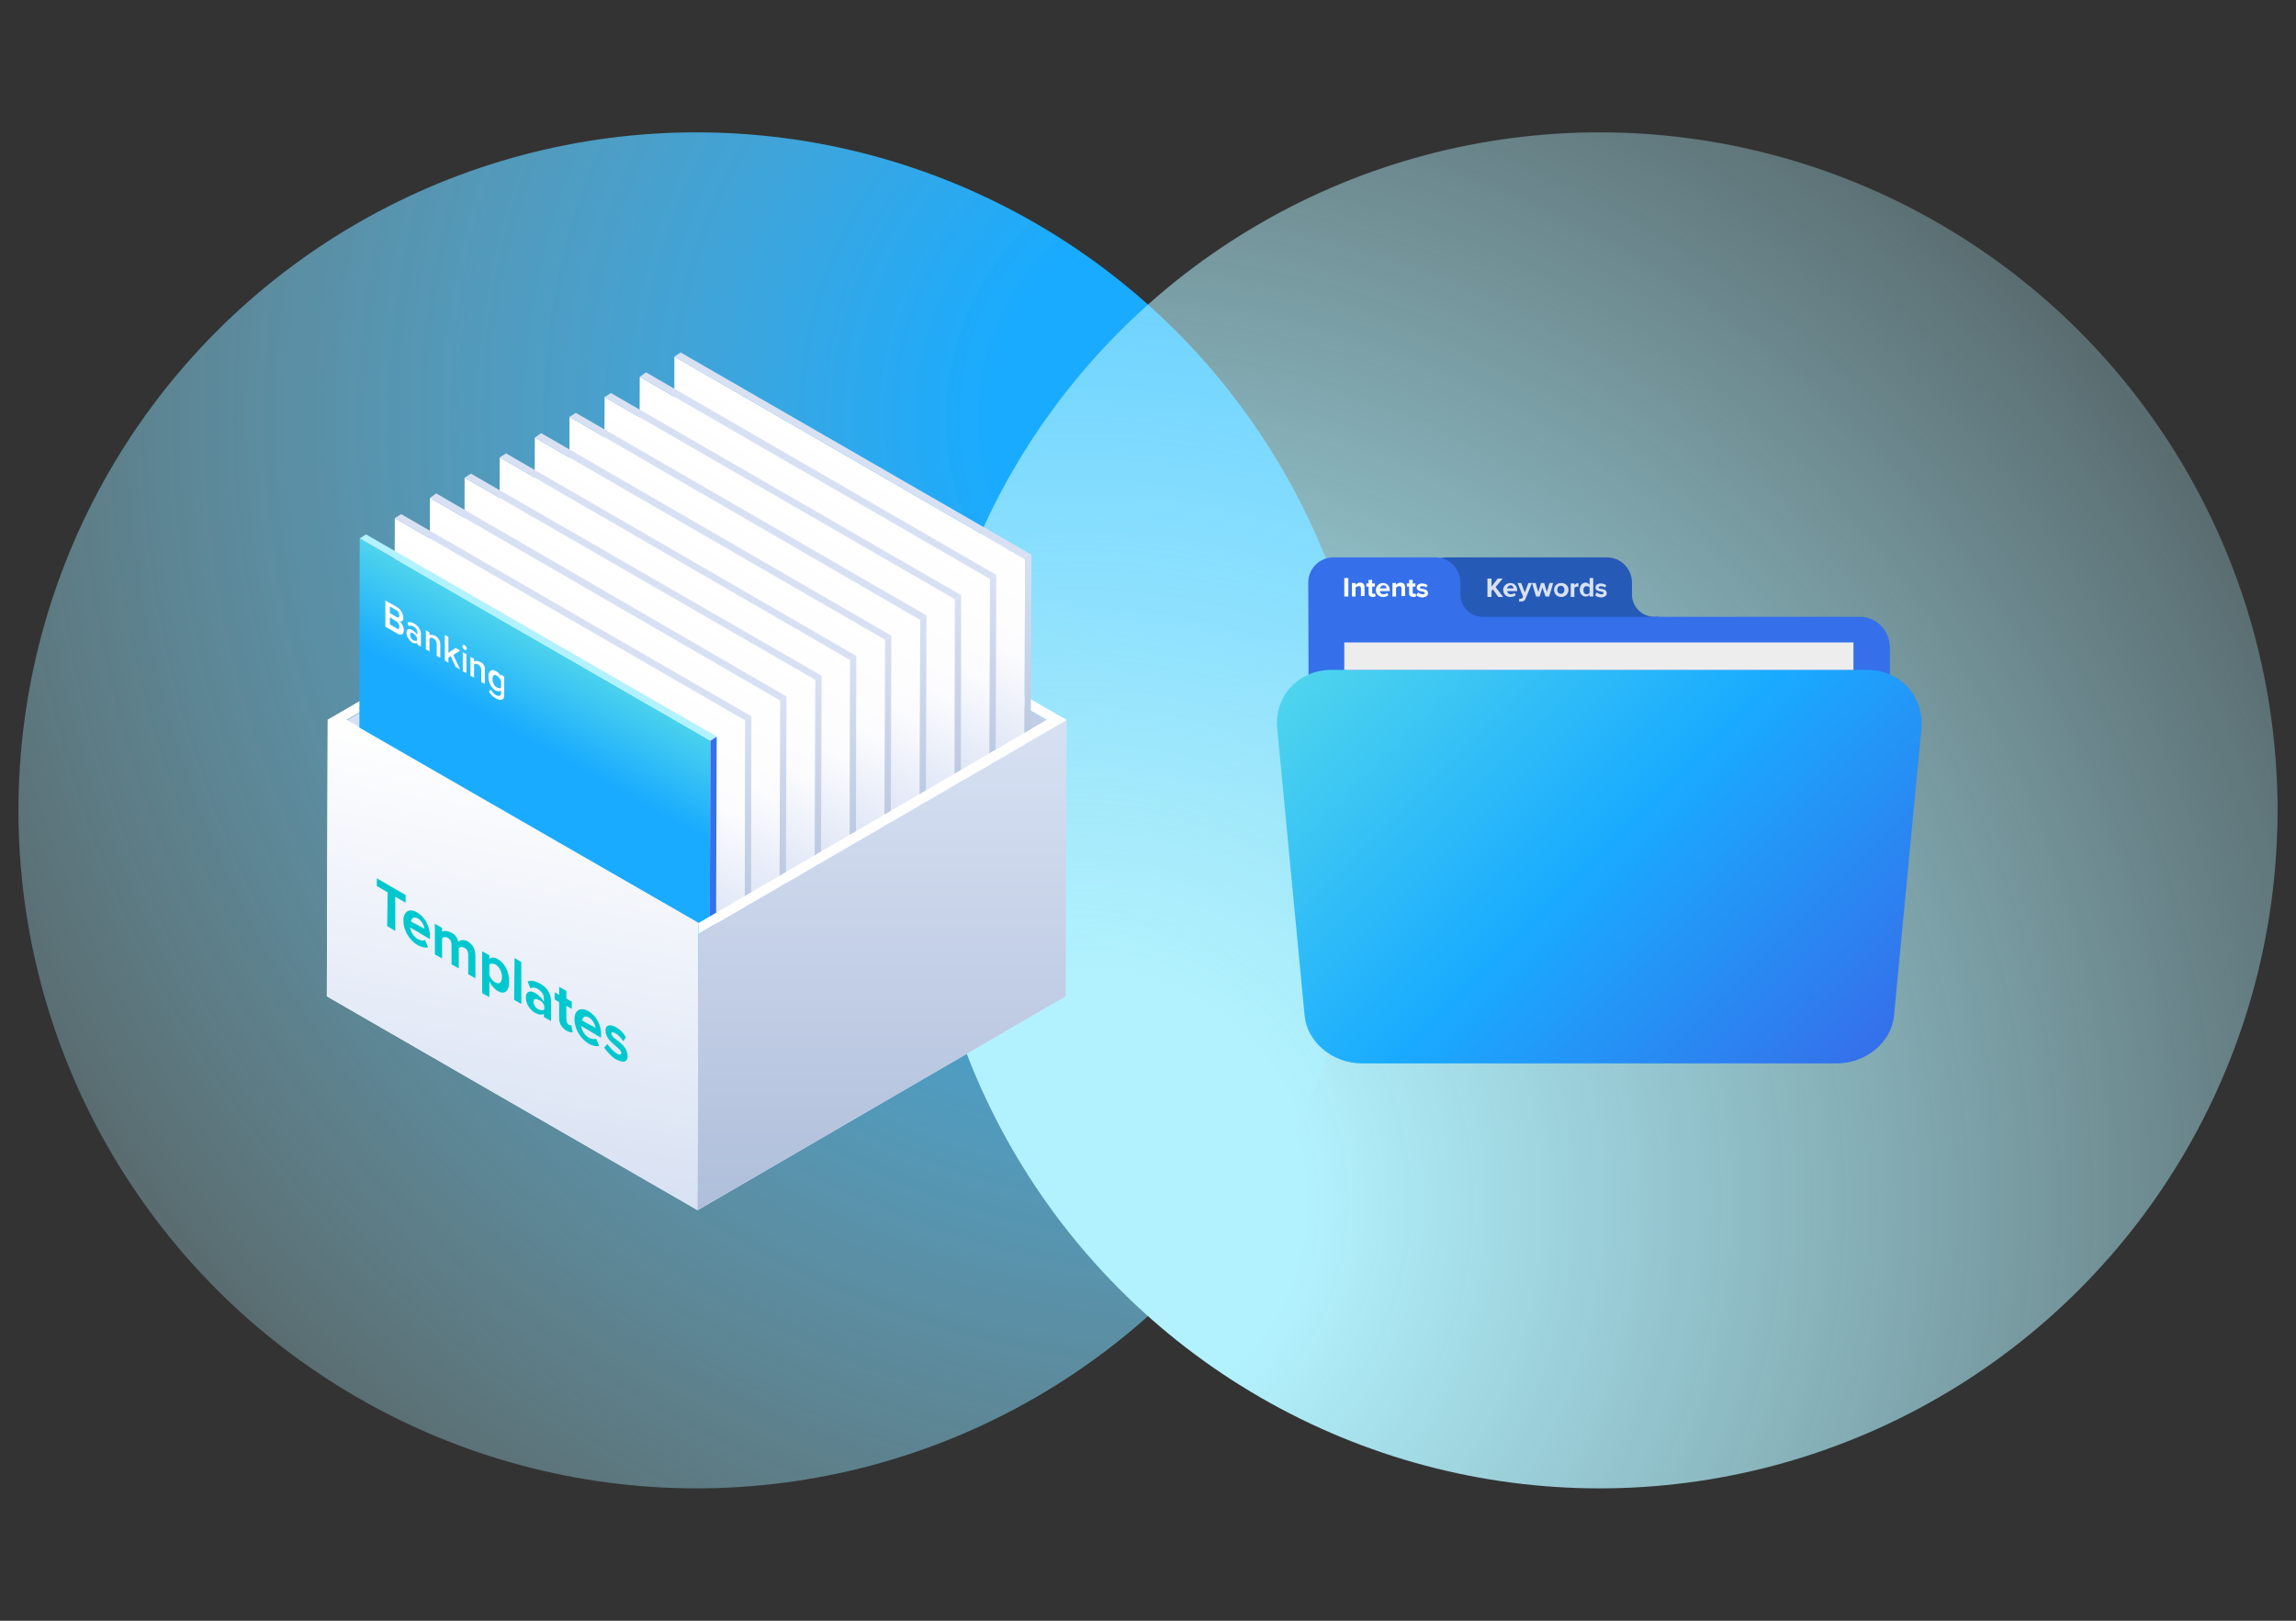 <?xml version="1.0" encoding="utf-8"?>
<!-- Generator: Adobe Illustrator 24.3.0, SVG Export Plug-In . SVG Version: 6.00 Build 0)  -->
<svg version="1.1" id="Ebene_1" xmlns="http://www.w3.org/2000/svg" xmlns:xlink="http://www.w3.org/1999/xlink" x="0px" y="0px"
	 viewBox="0 0 510 360" style="enable-background:new 0 0 510 360;" xml:space="preserve">
<rect x="0" y="0" width="510" height="360" fill="#333333" stroke="none"/>
<style type="text/css">
	.st0{fill:url(#SVGID_1_);}
	.st1{fill:url(#SVGID_2_);}
	.st2{fill:#255AB7;}
	.st3{fill:#3570EA;}
	.st4{fill:url(#SVGID_3_);}
	.st5{fill:#EDEDED;}
	.st6{fill:#FFFFFF;}
	.st7{fill:#D8E1F3;}
	.st8{fill:#C1CEE7;}
	.st9{fill:url(#SVGID_4_);}
	.st10{fill:url(#SVGID_5_);}
	.st11{fill:url(#SVGID_6_);}
	.st12{fill:url(#SVGID_7_);}
	.st13{fill:url(#SVGID_8_);}
	.st14{fill:url(#SVGID_9_);}
	.st15{fill:url(#SVGID_10_);}
	.st16{fill:url(#SVGID_11_);}
	.st17{fill:url(#SVGID_12_);}
	.st18{fill:url(#SVGID_13_);}
	.st19{fill:url(#SVGID_14_);}
	.st20{fill:url(#SVGID_15_);}
	.st21{fill:url(#SVGID_16_);}
	.st22{fill:url(#SVGID_17_);}
	.st23{fill:url(#SVGID_18_);}
	.st24{fill:url(#SVGID_19_);}
	.st25{fill:url(#SVGID_20_);}
	.st26{fill:url(#SVGID_21_);}
	.st27{fill:url(#SVGID_22_);}
	.st28{fill:#B2F2FE;}
	.st29{fill:url(#SVGID_23_);}
	.st30{fill:url(#SVGID_24_);}
	.st31{fill:#01C8CF;}
</style>
<g>
	
		<radialGradient id="SVGID_1_" cx="270.071" cy="269.34" r="295.209" gradientTransform="matrix(1 0 0 -1 0 362.252)" gradientUnits="userSpaceOnUse">
		<stop  offset="0.168" style="stop-color:#19ABFF"/>
		<stop  offset="1" style="stop-color:#B2F2FE;stop-opacity:0.3"/>
	</radialGradient>
	<circle class="st0" cx="154.7" cy="180" r="150.6"/>
	<g>
		
			<radialGradient id="SVGID_2_" cx="-15866.645" cy="7387.543" r="295.209" gradientTransform="matrix(-1 0 0 1 -15626.715 -7120.456)" gradientUnits="userSpaceOnUse">
			<stop  offset="0.168" style="stop-color:#B2F2FE"/>
			<stop  offset="1" style="stop-color:#B2F2FE;stop-opacity:0.3"/>
		</radialGradient>
		<circle class="st1" cx="355.3" cy="180" r="150.6"/>
		<g>
			<g>
				<path class="st2" d="M368.5,137h-1c-2.8,0-5-2.2-5-5v-2.6c0-3.1-2.5-5.6-5.6-5.6h-35.6c-3.1,0-5.6,2.5-5.6,5.6l0.3,93
					c0,6.8,5.5,12.4,12.4,12.4h40.1L368.5,137L368.5,137z"/>
				<path class="st3" d="M413.1,137h-83.7c-2.8,0-5-2.2-5-5v-2.6c0-3.1-2.5-5.6-5.6-5.6h-22.6c-3.1,0-5.6,2.5-5.6,5.6l0.3,93
					c0,6.8,5.5,12.4,12.4,12.4h104.1c6.8,0,12.4-5.5,12.4-12.4v-78.7C419.7,139.9,416.7,137,413.1,137z"/>
				
					<linearGradient id="SVGID_3_" gradientUnits="userSpaceOnUse" x1="302.631" y1="225.559" x2="407.856" y2="120.334" gradientTransform="matrix(1 0 0 -1 0 362.252)">
					<stop  offset="0" style="stop-color:#4ED4ED"/>
					<stop  offset="0.5" style="stop-color:#19ABFF"/>
					<stop  offset="1" style="stop-color:#3570EA"/>
				</linearGradient>
				<path class="st4" d="M408,236.2H302.5c-6.5,0-12.1-4.7-12.7-10.5l-6.1-63.9c-0.7-7.1,4.7-13,12-13h119.1c7.3,0,12.6,5.9,12,13
					l-6.1,63.9C420.1,231.6,414.4,236.2,408,236.2z"/>
				<rect x="298.6" y="142.7" class="st5" width="113.1" height="6.1"/>
			</g>
			<g>
				<path class="st6" d="M298.6,128.4h0.9v4.1h-0.9V128.4z"/>
				<path class="st6" d="M302.3,130.7c0-0.4-0.2-0.5-0.5-0.5s-0.5,0.2-0.7,0.3v2h-0.8v-3h0.8v0.4c0.2-0.2,0.6-0.5,1-0.5
					c0.6,0,1,0.4,1,0.9v2.1h-0.8V130.7z"/>
				<path class="st6" d="M304,131.8v-1.5h-0.5v-0.7h0.5v-0.8h0.8v0.8h0.6v0.7h-0.6v1.3c0,0.2,0.1,0.3,0.3,0.3c0.1,0,0.2,0,0.3-0.1
					l0.2,0.6c-0.1,0.1-0.3,0.2-0.6,0.2C304.3,132.6,304,132.3,304,131.8z"/>
				<path class="st6" d="M307.2,129.5c0.9,0,1.5,0.7,1.5,1.6v0.2h-2.2c0,0.4,0.3,0.7,0.8,0.7c0.3,0,0.6-0.1,0.8-0.3l0.3,0.5
					c-0.3,0.3-0.8,0.4-1.2,0.4c-0.9,0-1.6-0.6-1.6-1.6C305.7,130.2,306.3,129.5,307.2,129.5z M306.5,130.7h1.5
					c0-0.3-0.2-0.7-0.7-0.7C306.7,130.1,306.5,130.5,306.5,130.7z"/>
				<path class="st6" d="M311.3,130.7c0-0.4-0.2-0.5-0.5-0.5s-0.5,0.2-0.7,0.3v2h-0.8v-3h0.8v0.4c0.2-0.2,0.6-0.5,1-0.5
					c0.6,0,1,0.4,1,0.9v2.1h-0.8V130.7z"/>
				<path class="st6" d="M313,131.8v-1.5h-0.5v-0.7h0.5v-0.8h0.8v0.8h0.6v0.7h-0.6v1.3c0,0.2,0.1,0.3,0.3,0.3c0.1,0,0.2,0,0.3-0.1
					l0.2,0.6c-0.1,0.1-0.3,0.2-0.6,0.2C313.3,132.6,313,132.3,313,131.8z"/>
				<path class="st6" d="M315,131.6c0.2,0.2,0.7,0.4,1,0.4s0.5-0.1,0.5-0.3s-0.3-0.3-0.6-0.3c-0.5-0.1-1.2-0.2-1.2-0.9
					c0-0.5,0.4-0.9,1.2-0.9c0.5,0,0.9,0.2,1.2,0.4l-0.3,0.5c-0.2-0.2-0.5-0.3-0.9-0.3c-0.3,0-0.5,0.1-0.5,0.3s0.2,0.3,0.6,0.3
					c0.5,0.1,1.2,0.2,1.2,1c0,0.5-0.5,0.9-1.3,0.9c-0.5,0-1-0.2-1.3-0.5L315,131.6z"/>
			</g>
			<g>
				<path class="st7" d="M331.6,130.9l-0.3,0.4v1.3h-0.9v-4.1h0.9v1.8l1.4-1.8h1.1l-1.6,1.9l1.7,2.2h-1.1L331.6,130.9z"/>
				<path class="st7" d="M335.5,129.5c0.9,0,1.5,0.7,1.5,1.6v0.2h-2.2c0,0.4,0.3,0.7,0.8,0.7c0.3,0,0.6-0.1,0.8-0.3l0.3,0.5
					c-0.3,0.3-0.8,0.4-1.2,0.4c-0.9,0-1.6-0.6-1.6-1.6C333.9,130.2,334.6,129.5,335.5,129.5z M334.7,130.7h1.5
					c0-0.3-0.2-0.7-0.7-0.7C335,130.1,334.8,130.5,334.7,130.7z"/>
				<path class="st7" d="M337.8,133c0.2,0,0.3-0.1,0.4-0.2l0.1-0.3l-1.2-3h0.8l0.8,2.1l0.8-2.1h0.8l-1.4,3.4
					c-0.2,0.6-0.6,0.7-1.1,0.7c-0.1,0-0.3,0-0.4,0l0.1-0.7C337.6,133,337.7,133,337.8,133z"/>
				<path class="st7" d="M342.6,130.5l-0.6,2h-0.8l-0.9-3h0.8l0.6,2l0.6-2h0.7l0.6,2l0.6-2h0.8l-0.9,3h-0.8L342.6,130.5z"/>
				<path class="st7" d="M345.2,131c0-0.8,0.6-1.5,1.6-1.5s1.6,0.7,1.6,1.5s-0.6,1.6-1.6,1.6C345.8,132.6,345.2,131.9,345.2,131z
					 M347.5,131c0-0.5-0.3-0.9-0.8-0.9s-0.8,0.4-0.8,0.9s0.3,0.9,0.8,0.9S347.5,131.5,347.5,131z"/>
				<path class="st7" d="M348.9,129.6h0.8v0.4c0.2-0.3,0.6-0.5,0.9-0.5v0.8c-0.1,0-0.1,0-0.2,0c-0.3,0-0.6,0.1-0.7,0.3v2h-0.8
					L348.9,129.6L348.9,129.6z"/>
				<path class="st7" d="M353.1,132.1c-0.2,0.3-0.6,0.4-0.9,0.4c-0.7,0-1.3-0.6-1.3-1.5c0-1,0.6-1.6,1.3-1.6c0.3,0,0.7,0.2,0.9,0.5
					v-1.5h0.8v4.1h-0.8V132.1z M353.1,130.5c-0.1-0.2-0.4-0.3-0.7-0.3c-0.4,0-0.7,0.3-0.7,0.9c0,0.5,0.3,0.9,0.7,0.9
					c0.3,0,0.5-0.1,0.7-0.3V130.5z"/>
				<path class="st7" d="M354.7,131.6c0.2,0.2,0.7,0.4,1,0.4s0.5-0.1,0.5-0.3s-0.3-0.3-0.6-0.3c-0.5-0.1-1.2-0.2-1.2-0.9
					c0-0.5,0.4-0.9,1.2-0.9c0.5,0,0.9,0.2,1.2,0.4l-0.3,0.5c-0.2-0.2-0.5-0.3-0.9-0.3c-0.3,0-0.5,0.1-0.5,0.3s0.2,0.3,0.6,0.3
					c0.5,0.1,1.2,0.2,1.2,1c0,0.5-0.5,0.9-1.3,0.9c-0.5,0-1-0.2-1.3-0.5L354.7,131.6z"/>
			</g>
		</g>
	</g>
	<g>
		<g>
			<polygon class="st8" points="232.6,160 232.5,221.3 154.4,176.2 154.5,114.9 			"/>
			<polygon class="st7" points="154.5,114.9 154.4,176.2 76.8,221.3 77,160 			"/>
			<path class="st6" d="M154.5,112.4l82.4,47.5l-81.8,47.5l-82.4-47.5L154.5,112.4z M155,205l77.6-45.1l-78.1-45.1L77,159.9L155,205
				"/>
			<polygon class="st7" points="236.9,160 236.7,221.3 155,268.8 155.1,207.5 			"/>
			<polygon class="st6" points="155.1,207.5 155,268.8 72.6,221.3 72.8,160 			"/>
			<g>
				<g>
					
						<linearGradient id="SVGID_4_" gradientUnits="userSpaceOnUse" x1="201.362" y1="254.529" x2="175.966" y2="208.713" gradientTransform="matrix(1 0 0 -1 0 362.252)">
						<stop  offset="0" style="stop-color:#FFFFFF"/>
						<stop  offset="0.4" style="stop-color:#FCFCFE"/>
						<stop  offset="0.9" style="stop-color:#D8E1F3"/>
						<stop  offset="1" style="stop-color:#C1CEE7"/>
					</linearGradient>
					<polygon class="st9" points="227.7,124.2 227.5,182.1 149.7,137.2 149.8,79.2 					"/>
					
						<linearGradient id="SVGID_5_" gradientUnits="userSpaceOnUse" x1="228.279" y1="239.057" x2="228.279" y2="180.151" gradientTransform="matrix(1 0 0 -1 0 362.252)">
						<stop  offset="0" style="stop-color:#D8E1F3"/>
						<stop  offset="1" style="stop-color:#AFBEDA"/>
					</linearGradient>
					<polygon class="st10" points="228.9,181.2 227.5,182.1 227.7,124.2 229.1,123.2 					"/>
					<polygon class="st7" points="227.7,124.2 229.1,123.2 151.2,78.3 149.8,79.2 					"/>
				</g>
				<g>
					
						<linearGradient id="SVGID_6_" gradientUnits="userSpaceOnUse" x1="193.596" y1="249.985" x2="168.2" y2="204.169" gradientTransform="matrix(1 0 0 -1 0 362.252)">
						<stop  offset="0" style="stop-color:#FFFFFF"/>
						<stop  offset="0.4" style="stop-color:#FCFCFE"/>
						<stop  offset="0.9" style="stop-color:#D8E1F3"/>
						<stop  offset="1" style="stop-color:#C1CEE7"/>
					</linearGradient>
					<polygon class="st11" points="219.9,128.6 219.7,186.6 141.9,141.7 142.1,83.7 					"/>
					
						<linearGradient id="SVGID_7_" gradientUnits="userSpaceOnUse" x1="220.513" y1="234.513" x2="220.513" y2="175.607" gradientTransform="matrix(1 0 0 -1 0 362.252)">
						<stop  offset="0" style="stop-color:#D8E1F3"/>
						<stop  offset="1" style="stop-color:#AFBEDA"/>
					</linearGradient>
					<polygon class="st12" points="221.1,185.7 219.7,186.6 219.9,128.6 221.3,127.7 					"/>
					<polygon class="st7" points="219.9,128.6 221.3,127.7 143.5,82.7 142.1,83.7 					"/>
				</g>
				<g>
					
						<linearGradient id="SVGID_8_" gradientUnits="userSpaceOnUse" x1="185.83" y1="245.524" x2="160.434" y2="199.708" gradientTransform="matrix(1 0 0 -1 0 362.252)">
						<stop  offset="0" style="stop-color:#FFFFFF"/>
						<stop  offset="0.4" style="stop-color:#FCFCFE"/>
						<stop  offset="0.9" style="stop-color:#D8E1F3"/>
						<stop  offset="1" style="stop-color:#C1CEE7"/>
					</linearGradient>
					<polygon class="st13" points="212.1,133.1 212,191.1 134.1,146.2 134.3,88.2 					"/>
					
						<linearGradient id="SVGID_9_" gradientUnits="userSpaceOnUse" x1="212.747" y1="230.052" x2="212.747" y2="171.146" gradientTransform="matrix(1 0 0 -1 0 362.252)">
						<stop  offset="0" style="stop-color:#D8E1F3"/>
						<stop  offset="1" style="stop-color:#AFBEDA"/>
					</linearGradient>
					<polygon class="st14" points="213.4,190.2 212,191.1 212.1,133.1 213.5,132.2 					"/>
					<polygon class="st7" points="212.1,133.1 213.5,132.2 135.7,87.3 134.3,88.2 					"/>
				</g>
				<g>
					
						<linearGradient id="SVGID_10_" gradientUnits="userSpaceOnUse" x1="178.064" y1="241.063" x2="152.668" y2="195.247" gradientTransform="matrix(1 0 0 -1 0 362.252)">
						<stop  offset="0" style="stop-color:#FFFFFF"/>
						<stop  offset="0.4" style="stop-color:#FCFCFE"/>
						<stop  offset="0.9" style="stop-color:#D8E1F3"/>
						<stop  offset="1" style="stop-color:#C1CEE7"/>
					</linearGradient>
					<polygon class="st15" points="204.4,137.7 204.2,195.6 126.4,150.6 126.5,92.6 					"/>
					
						<linearGradient id="SVGID_11_" gradientUnits="userSpaceOnUse" x1="204.981" y1="225.59" x2="204.981" y2="166.685" gradientTransform="matrix(1 0 0 -1 0 362.252)">
						<stop  offset="0" style="stop-color:#D8E1F3"/>
						<stop  offset="1" style="stop-color:#AFBEDA"/>
					</linearGradient>
					<polygon class="st16" points="205.6,194.7 204.2,195.6 204.4,137.7 205.8,136.7 					"/>
					<polygon class="st7" points="204.4,137.7 205.8,136.7 127.9,91.7 126.5,92.6 					"/>
				</g>
				<g>
					
						<linearGradient id="SVGID_12_" gradientUnits="userSpaceOnUse" x1="170.298" y1="236.519" x2="144.902" y2="190.703" gradientTransform="matrix(1 0 0 -1 0 362.252)">
						<stop  offset="0" style="stop-color:#FFFFFF"/>
						<stop  offset="0.4" style="stop-color:#FCFCFE"/>
						<stop  offset="0.9" style="stop-color:#D8E1F3"/>
						<stop  offset="1" style="stop-color:#C1CEE7"/>
					</linearGradient>
					<polygon class="st17" points="196.6,142.1 196.4,200.1 118.6,155.2 118.8,97.2 					"/>
					
						<linearGradient id="SVGID_13_" gradientUnits="userSpaceOnUse" x1="197.215" y1="221.046" x2="197.215" y2="162.141" gradientTransform="matrix(1 0 0 -1 0 362.252)">
						<stop  offset="0" style="stop-color:#D8E1F3"/>
						<stop  offset="1" style="stop-color:#AFBEDA"/>
					</linearGradient>
					<polygon class="st18" points="197.8,199.2 196.4,200.1 196.6,142.1 198,141.2 					"/>
					<polygon class="st7" points="196.6,142.1 198,141.2 120.2,96.2 118.8,97.2 					"/>
				</g>
				<g>
					
						<linearGradient id="SVGID_14_" gradientUnits="userSpaceOnUse" x1="162.532" y1="232.057" x2="137.136" y2="186.242" gradientTransform="matrix(1 0 0 -1 0 362.252)">
						<stop  offset="0" style="stop-color:#FFFFFF"/>
						<stop  offset="0.4" style="stop-color:#FCFCFE"/>
						<stop  offset="0.9" style="stop-color:#D8E1F3"/>
						<stop  offset="1" style="stop-color:#C1CEE7"/>
					</linearGradient>
					<polygon class="st19" points="188.8,146.6 188.7,204.6 110.8,159.6 111,101.6 					"/>
					
						<linearGradient id="SVGID_15_" gradientUnits="userSpaceOnUse" x1="189.449" y1="216.585" x2="189.449" y2="157.679" gradientTransform="matrix(1 0 0 -1 0 362.252)">
						<stop  offset="0" style="stop-color:#D8E1F3"/>
						<stop  offset="1" style="stop-color:#AFBEDA"/>
					</linearGradient>
					<polygon class="st20" points="190.1,203.7 188.7,204.6 188.8,146.6 190.2,145.7 					"/>
					<polygon class="st7" points="188.8,146.6 190.2,145.7 112.4,100.7 111,101.6 					"/>
				</g>
				<g>
					
						<linearGradient id="SVGID_16_" gradientUnits="userSpaceOnUse" x1="154.766" y1="227.596" x2="129.37" y2="181.78" gradientTransform="matrix(1 0 0 -1 0 362.252)">
						<stop  offset="0" style="stop-color:#FFFFFF"/>
						<stop  offset="0.4" style="stop-color:#FCFCFE"/>
						<stop  offset="0.9" style="stop-color:#D8E1F3"/>
						<stop  offset="1" style="stop-color:#C1CEE7"/>
					</linearGradient>
					<polygon class="st21" points="181.1,151 180.9,209 103.1,164.1 103.2,106.1 					"/>
					
						<linearGradient id="SVGID_17_" gradientUnits="userSpaceOnUse" x1="181.683" y1="212.124" x2="181.683" y2="153.218" gradientTransform="matrix(1 0 0 -1 0 362.252)">
						<stop  offset="0" style="stop-color:#D8E1F3"/>
						<stop  offset="1" style="stop-color:#AFBEDA"/>
					</linearGradient>
					<polygon class="st22" points="182.3,208.1 180.9,209 181.1,151 182.5,150.1 					"/>
					<polygon class="st7" points="181.1,151 182.5,150.1 104.6,105.2 103.2,106.1 					"/>
				</g>
				<g>
					
						<linearGradient id="SVGID_18_" gradientUnits="userSpaceOnUse" x1="147" y1="223.052" x2="121.605" y2="177.237" gradientTransform="matrix(1 0 0 -1 0 362.252)">
						<stop  offset="0" style="stop-color:#FFFFFF"/>
						<stop  offset="0.4" style="stop-color:#FCFCFE"/>
						<stop  offset="0.9" style="stop-color:#D8E1F3"/>
						<stop  offset="1" style="stop-color:#C1CEE7"/>
					</linearGradient>
					<polygon class="st23" points="173.3,155.6 173.1,213.6 95.3,168.6 95.5,110.6 					"/>
					
						<linearGradient id="SVGID_19_" gradientUnits="userSpaceOnUse" x1="173.917" y1="207.58" x2="173.917" y2="148.674" gradientTransform="matrix(1 0 0 -1 0 362.252)">
						<stop  offset="0" style="stop-color:#D8E1F3"/>
						<stop  offset="1" style="stop-color:#AFBEDA"/>
					</linearGradient>
					<polygon class="st24" points="174.5,212.6 173.1,213.6 173.3,155.6 174.7,154.7 					"/>
					<polygon class="st7" points="173.3,155.6 174.7,154.7 96.9,109.6 95.5,110.6 					"/>
				</g>
				<g>
					
						<linearGradient id="SVGID_20_" gradientUnits="userSpaceOnUse" x1="139.234" y1="218.591" x2="113.838" y2="172.775" gradientTransform="matrix(1 0 0 -1 0 362.252)">
						<stop  offset="0" style="stop-color:#FFFFFF"/>
						<stop  offset="0.4" style="stop-color:#FCFCFE"/>
						<stop  offset="0.9" style="stop-color:#D8E1F3"/>
						<stop  offset="1" style="stop-color:#C1CEE7"/>
					</linearGradient>
					<polygon class="st25" points="165.5,160 165.4,218 87.5,173.1 87.7,115.1 					"/>
					
						<linearGradient id="SVGID_21_" gradientUnits="userSpaceOnUse" x1="166.151" y1="203.119" x2="166.151" y2="144.213" gradientTransform="matrix(1 0 0 -1 0 362.252)">
						<stop  offset="0" style="stop-color:#D8E1F3"/>
						<stop  offset="1" style="stop-color:#AFBEDA"/>
					</linearGradient>
					<polygon class="st26" points="166.8,217.1 165.4,218 165.5,160 166.9,159.1 					"/>
					<polygon class="st7" points="165.5,160 166.9,159.1 89.1,114.2 87.7,115.1 					"/>
				</g>
				<g>
					
						<linearGradient id="SVGID_22_" gradientUnits="userSpaceOnUse" x1="131.469" y1="214.13" x2="106.073" y2="168.314" gradientTransform="matrix(1 0 0 -1 0 362.252)">
						<stop  offset="0" style="stop-color:#4ED4ED"/>
						<stop  offset="0.4" style="stop-color:#19ABFF"/>
						<stop  offset="0.9" style="stop-color:#19ABFF"/>
						<stop  offset="1" style="stop-color:#3570EA"/>
					</linearGradient>
					<polygon class="st27" points="157.8,164.5 157.6,222.5 79.8,177.6 79.9,119.6 					"/>
					<polygon class="st3" points="159,221.6 157.6,222.5 157.8,164.5 159.2,163.6 					"/>
					<polygon class="st28" points="157.8,164.5 159.2,163.6 81.3,118.7 79.9,119.6 					"/>
				</g>
			</g>
			<g>
				<g>
					<polygon class="st6" points="155.1,207.5 236.9,160 232.5,159.9 155.2,205 					"/>
					
						<linearGradient id="SVGID_23_" gradientUnits="userSpaceOnUse" x1="195.893" y1="202.292" x2="195.893" y2="93.404" gradientTransform="matrix(1 0 0 -1 0 362.252)">
						<stop  offset="0" style="stop-color:#D8E1F3"/>
						<stop  offset="1" style="stop-color:#AFBEDA"/>
					</linearGradient>
					<polygon class="st29" points="155.1,207.5 236.9,160 236.7,221.3 154.9,268.8 					"/>
				</g>
				
					<linearGradient id="SVGID_24_" gradientUnits="userSpaceOnUse" x1="122.016" y1="194.364" x2="105.741" y2="102.067" gradientTransform="matrix(1 0 0 -1 0 362.252)">
					<stop  offset="0" style="stop-color:#FFFFFF"/>
					<stop  offset="1" style="stop-color:#D8E1F3"/>
				</linearGradient>
				<polygon class="st30" points="72.8,160 77,160 155.2,205 155.1,207.5 154.9,268.8 72.6,221.3 				"/>
			</g>
		</g>
		<g>
			<polyline class="st31" points="90.1,198.8 83.7,195.1 83.7,196.8 86.1,198.2 86,205.7 87.8,206.8 87.8,199.2 90.1,200.5 
				90.1,198.8 			"/>
			<path class="st31" d="M91.3,204.7c0.1-0.7,0.5-1.2,1.5-0.7c1,0.6,1.4,1.7,1.5,2.3L91.3,204.7 M92.7,202.7
				c-1.8-1.1-3.1-0.2-3.1,1.8c0,2.1,1.3,4.3,3.1,5.4c0.9,0.5,1.8,0.7,2.4,0.5l-0.7-1.6c-0.4,0.2-1,0.1-1.6-0.2
				c-1-0.6-1.6-1.7-1.7-2.6l4.4,2.6v-0.4C95.6,205.9,94.4,203.7,92.7,202.7"/>
			<path class="st31" d="M103.9,209.1c-0.9-0.5-1.7-0.3-2.1,0.1c-0.2-0.9-0.7-1.7-1.7-2.1c-0.9-0.5-1.7-0.3-1.9-0.1v-0.9l-1.6-0.9
				v6.8l1.6,0.9v-4.5c0.2-0.2,0.7-0.4,1.2-0.1c0.7,0.3,0.9,1,0.9,1.6v4.3l1.6,0.9v-4.5c0.2-0.2,0.7-0.4,1.2-0.1
				c0.7,0.3,0.9,1,0.9,1.6v4.3l1.6,0.9v-4.9C105.6,210.8,105,209.8,103.9,209.1"/>
			<path class="st31" d="M110,218.2c-0.5-0.2-1.1-1-1.3-1.6v-2.4c0.2-0.2,0.8-0.2,1.3,0c0.9,0.5,1.5,1.7,1.5,2.8
				C111.5,218.3,110.9,218.7,110,218.2 M110.5,213c-0.7-0.4-1.4-0.4-1.8,0v-0.8l-1.6-0.9v9.3l1.6,0.9V218c0.5,1,1.2,1.7,1.8,2.1
				c1.5,0.9,2.6,0.2,2.6-2.1C113.1,215.7,112,213.8,110.5,213"/>
			<polyline class="st31" points="115.8,213.7 114.3,212.8 114.2,222.1 115.8,223 115.8,213.7 			"/>
			<path class="st31" d="M119.6,224.2c-0.6-0.3-1.1-1-1.1-1.7s0.5-0.7,1.2-0.4c0.5,0.2,1,0.7,1.2,1.3v0.8
				C120.6,224.5,120.1,224.4,119.6,224.2 M119.8,218.4c-0.9-0.5-1.8-0.7-2.6-0.4l0.6,1.5c0.5-0.2,1.1-0.2,1.7,0.2
				c0.7,0.4,1.3,1.2,1.3,1.9v0.9c-0.4-0.7-1.1-1.5-1.9-1.9c-0.9-0.6-2.1-0.6-2.1,1c0,1.5,1.1,2.9,2.1,3.4c0.7,0.4,1.5,0.5,1.9,0.2
				v0.7l1.6,0.9v-4.4C122.4,220.4,121.2,219.1,119.8,218.4"/>
			<path class="st31" d="M125.8,220.1l-1.6-0.9v1.8l-1-0.6v1.6l1,0.6v3.6c0,1.2,0.6,2.1,1.7,2.8c0.7,0.3,1.1,0.4,1.3,0.3l-0.3-1.6
				c-0.1,0.1-0.3,0-0.6-0.1c-0.3-0.2-0.5-0.7-0.5-1.1v-3.1l1.2,0.7v-1.6l-1.2-0.7V220.1"/>
			<path class="st31" d="M129.3,226.7c0.1-0.7,0.5-1.2,1.5-0.7c1,0.6,1.4,1.7,1.5,2.3L129.3,226.7 M130.7,224.6
				c-1.8-1-3.1-0.2-3.1,1.8c0,2.1,1.3,4.3,3.1,5.4c0.9,0.5,1.8,0.7,2.4,0.5l-0.7-1.6c-0.4,0.2-1,0.1-1.6-0.2c-1-0.6-1.6-1.7-1.7-2.6
				l4.4,2.6v-0.4C133.7,227.9,132.5,225.6,130.7,224.6"/>
			<path class="st31" d="M136.9,228.2c-1.6-0.9-2.4-0.4-2.4,0.7c0,1.6,1.3,2.6,2.3,3.5c0.7,0.6,1.2,1,1.2,1.5c0,0.4-0.3,0.5-1,0.1
				c-0.7-0.4-1.6-1.4-2.1-2.1l-0.7,0.8c0.7,1,1.6,2,2.6,2.6c1.7,0.9,2.6,0.6,2.6-0.7c0-1.7-1.3-2.8-2.4-3.6c-0.7-0.5-1.2-1-1.2-1.4
				c0-0.4,0.3-0.4,0.9-0.1c0.7,0.4,1.4,1.2,1.7,1.8l0.6-0.8C138.7,229.6,137.9,228.8,136.9,228.2"/>
		</g>
		<g>
			<path class="st6" d="M86.6,138.7v-1.6L88,138c0.5,0.3,0.7,0.8,0.7,1.2c0,0.5-0.2,0.7-0.7,0.3L86.6,138.7 M86.6,136.2v-1.5
				l1.4,0.8c0.4,0.2,0.7,0.7,0.7,1.2s-0.2,0.6-0.7,0.3L86.6,136.2 M88.1,134.8l-2.5-1.4v5.8l2.6,1.5c0.9,0.6,1.5,0.2,1.5-0.7
				c0-0.7-0.4-1.6-1-2c0.5,0.2,0.9-0.1,0.9-0.8C89.5,136.2,89,135.3,88.1,134.8"/>
			<path class="st6" d="M91.8,142.2c-0.4-0.2-0.7-0.7-0.7-1.2c0-0.5,0.3-0.6,0.7-0.3c0.3,0.2,0.7,0.6,0.8,0.9v0.7
				C92.5,142.4,92.2,142.4,91.8,142.2 M92,138.5c-0.6-0.3-1.1-0.4-1.5-0.2l0.3,0.8c0.3-0.2,0.7-0.2,1.1,0.1c0.5,0.2,0.8,0.8,0.8,1.2
				v0.7c-0.2-0.5-0.7-0.9-1.2-1.2c-0.6-0.3-1.2-0.3-1.2,0.7c0,0.9,0.7,1.7,1.2,2.1c0.5,0.2,0.9,0.3,1.2,0.1v0.4l0.8,0.4v-2.7
				C93.5,139.8,92.8,139,92,138.5"/>
			<path class="st6" d="M96.6,141.2c-0.6-0.3-1.1-0.2-1.2-0.1v-0.6l-0.8-0.5v4.2l0.8,0.5v-2.9c0.2-0.2,0.5-0.2,0.9,0
				c0.4,0.2,0.7,0.7,0.7,1.3v2.6l0.8,0.4v-3C97.8,142.4,97.4,141.6,96.6,141.2"/>
			<polyline class="st6" points="99.6,141.5 98.8,141 98.8,146.7 99.6,147.2 99.6,146.1 100.1,145.7 101.2,148.1 102.2,148.7 
				100.7,145.5 102.2,144.5 101.2,143.9 99.6,145 99.6,141.5 			"/>
			<path class="st6" d="M103.6,145.3l-0.8-0.4v4.2l0.8,0.4V145.3 M103.2,143.3c-0.2-0.2-0.5,0-0.5,0.2c0,0.3,0.2,0.7,0.5,0.8
				c0.2,0.2,0.5,0,0.5-0.2C103.7,143.8,103.4,143.4,103.2,143.3"/>
			<path class="st6" d="M106.6,147c-0.6-0.3-1.1-0.2-1.3-0.1v-0.6l-0.8-0.4v4.2l0.8,0.4v-2.9c0.2-0.2,0.5-0.2,0.9,0
				c0.4,0.2,0.7,0.7,0.7,1.3v2.6l0.8,0.4v-3C107.8,148.1,107.5,147.4,106.6,147"/>
			<path class="st6" d="M110.4,152.7c-0.7-0.3-1-1.2-1-1.9c0-0.8,0.4-1.1,1-0.7c0.3,0.2,0.7,0.7,0.9,1.1v1.6
				C111.2,152.9,110.8,152.9,110.4,152.7 M110.2,149.1c-0.9-0.6-1.7-0.2-1.7,1.2s0.7,2.6,1.6,3.1c0.5,0.2,0.9,0.2,1.2,0v0.5
				c0,0.8-0.6,0.8-1.1,0.5c-0.5-0.2-0.8-0.7-1.2-1.2l-0.4,0.4c0.4,0.7,0.9,1.2,1.5,1.5c0.9,0.5,1.9,0.7,1.9-0.8v-4l-0.8-0.5v0.6
				C111.1,149.8,110.7,149.3,110.2,149.1"/>
		</g>
	</g>
</g>
</svg>
